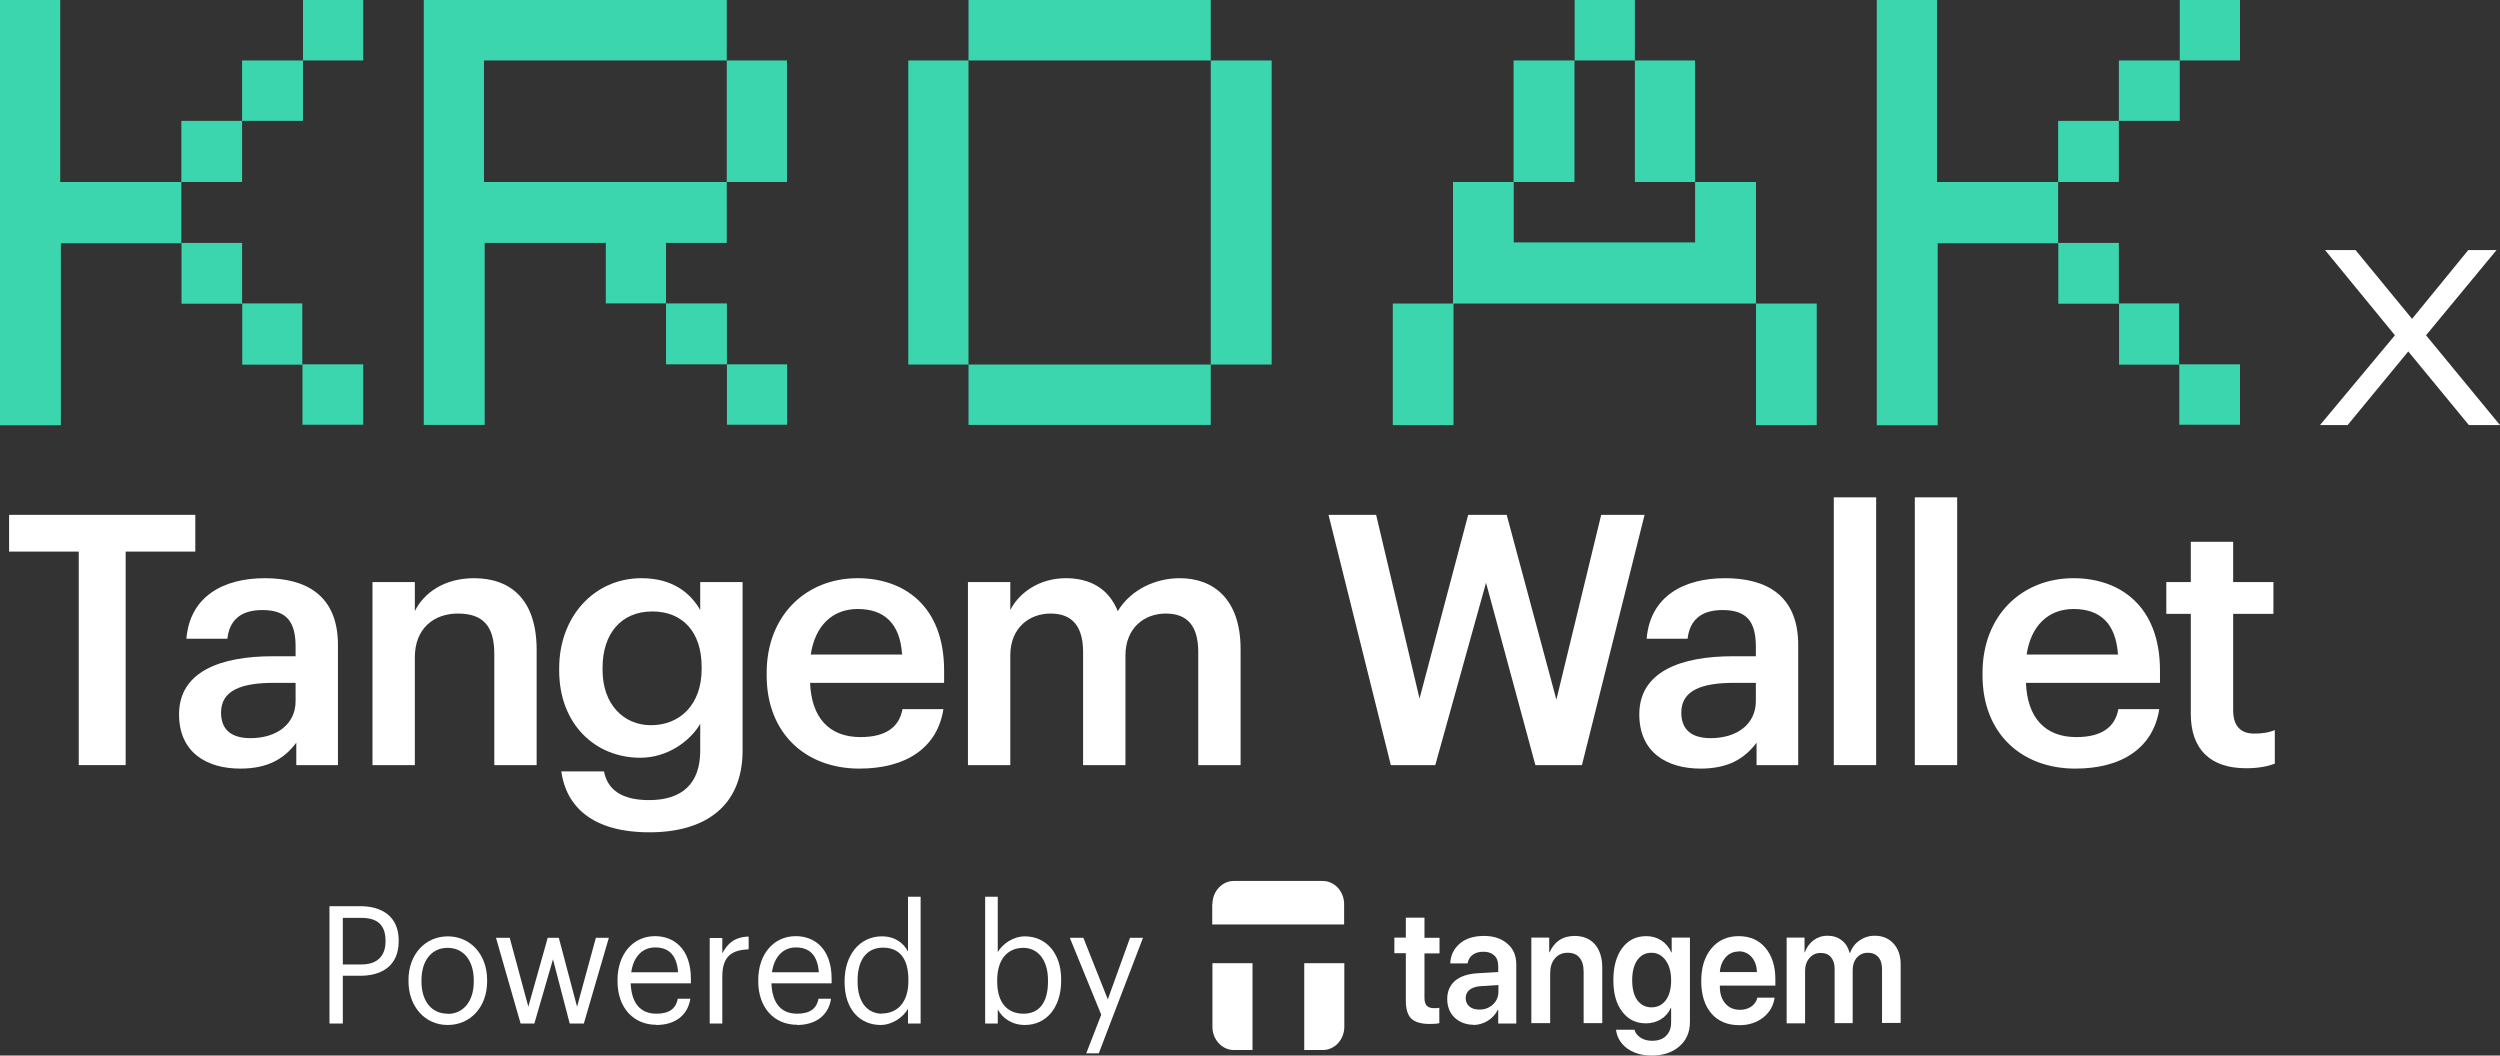 <svg width="315" height="133" viewBox="0 0 315 133" fill="none" xmlns="http://www.w3.org/2000/svg">
<rect x="0" y="0" width="315" height="133" fill="#333333" stroke="none"/>
<g clip-path="url(#clip0_1_390)">
<path d="M41.513 128.967H43.196V122.944H45.424C48.056 122.944 50.237 121.729 50.237 118.575V118.497C50.237 115.421 48.056 114.18 45.424 114.18H41.513V128.967ZM43.196 121.522V115.653H45.543C47.416 115.653 48.577 116.429 48.577 118.523V118.6C48.577 120.488 47.51 121.522 45.543 121.522H43.196Z" fill="white"/>
<path d="M56.4 129.148C59.269 129.148 61.378 126.899 61.378 123.642V123.486C61.378 120.255 59.269 117.98 56.424 117.98C53.579 117.98 51.469 120.255 51.469 123.486V123.642C51.469 126.796 53.532 129.148 56.4 129.148ZM56.4 127.726C54.361 127.726 53.105 126.123 53.105 123.667V123.512C53.105 121.031 54.385 119.428 56.4 119.428C58.415 119.428 59.695 121.031 59.695 123.538V123.693C59.695 126.123 58.415 127.752 56.4 127.752V127.726Z" fill="white"/>
<path d="M65.575 128.967H67.329L69.676 120.875L71.785 128.967H73.564L76.716 118.161H75.081L72.71 126.847L70.411 118.161H69.012L66.57 126.847L64.223 118.161H62.493L65.598 128.967H65.575Z" fill="white"/>
<path d="M82.69 129.148C84.966 129.148 86.649 128.011 86.981 125.839H85.393C85.18 127.106 84.279 127.726 82.714 127.726C80.652 127.726 79.561 126.356 79.466 123.9H87.052V123.331C87.052 119.479 84.848 117.954 82.524 117.954C79.751 117.954 77.807 120.229 77.807 123.486V123.642C77.807 126.976 79.822 129.122 82.69 129.122V129.148ZM79.537 122.504C79.798 120.591 80.912 119.376 82.548 119.376C84.184 119.376 85.274 120.255 85.44 122.504H79.537Z" fill="white"/>
<path d="M89.423 128.967H91.011V123.047C91.011 120.384 92.291 119.712 94.33 119.609V118.006C92.528 118.058 91.651 118.911 91.011 120.126V118.187H89.423V128.967Z" fill="white"/>
<path d="M100.423 129.148C102.698 129.148 104.381 128.011 104.713 125.839H103.125C102.912 127.106 102.011 127.726 100.446 127.726C98.384 127.726 97.293 126.356 97.198 123.9H104.784V123.331C104.784 119.479 102.58 117.954 100.257 117.954C97.483 117.954 95.539 120.229 95.539 123.486V123.642C95.539 126.976 97.554 129.122 100.423 129.122V129.148ZM97.27 122.504C97.53 120.591 98.645 119.376 100.28 119.376C101.916 119.376 103.007 120.255 103.172 122.504H97.27Z" fill="white"/>
<path d="M111.114 127.726C109.431 127.726 108.056 126.434 108.056 123.693V123.538C108.056 120.901 109.241 119.402 111.256 119.402C113.272 119.402 114.457 120.694 114.457 123.461V123.616C114.457 126.382 112.987 127.7 111.114 127.7V127.726ZM110.948 129.148C112.418 129.148 113.817 128.166 114.409 127.106V128.967H115.998V112.991H114.409V119.893C113.84 118.833 112.797 117.98 111.114 117.98C108.341 117.98 106.42 120.307 106.42 123.616V123.771C106.42 127.132 108.317 129.148 110.972 129.148H110.948Z" fill="white"/>
<path d="M129.131 129.148C131.905 129.148 133.706 126.873 133.706 123.564V123.409C133.706 120.048 131.762 117.98 129.131 117.98C127.661 117.98 126.31 118.937 125.717 119.971V112.991H124.129V128.967H125.717V127.183C126.286 128.269 127.495 129.148 129.131 129.148ZM128.965 127.726C126.997 127.726 125.646 126.434 125.646 123.667V123.512C125.646 120.746 127.068 119.428 128.941 119.428C130.648 119.428 132.047 120.798 132.047 123.512V123.667C132.047 126.304 130.956 127.726 128.965 127.726Z" fill="white"/>
<path d="M136.835 132.716H138.447L144.018 118.161H142.383L139.585 125.917L136.503 118.161H134.797L138.756 127.855L136.859 132.741L136.835 132.716Z" fill="white"/>
<path fill-rule="evenodd" clip-rule="evenodd" d="M152.766 113.921C152.766 112.318 153.975 111 155.468 111H166.658C168.151 111 169.36 112.318 169.36 113.921V116.481H152.742V113.921H152.766ZM164.335 132.302V121.367H169.384V129.381C169.384 130.984 168.175 132.302 166.681 132.302H164.335Z" fill="white"/>
<path d="M157.815 132.302V121.367H152.766V129.381C152.766 130.984 153.975 132.302 155.468 132.302H157.815Z" fill="white"/>
<path d="M177.136 115.628H179.483V118.161H181.379V120.126H179.483V125.736C179.483 126.175 179.578 126.511 179.767 126.718C179.957 126.925 180.265 127.028 180.692 127.028C180.976 127.028 181.19 127.028 181.355 126.977V128.915C181.071 128.993 180.668 129.019 180.146 129.019C179.056 129.019 178.297 128.786 177.823 128.347C177.373 127.907 177.136 127.157 177.136 126.098V120.1H175.69V118.135H177.136V115.602V115.628Z" fill="white"/>
<path d="M186.405 127.209C187.069 127.209 187.638 127.002 188.112 126.563C188.586 126.123 188.799 125.58 188.799 124.934V124.107L186.476 124.262C185.907 124.314 185.481 124.469 185.149 124.727C184.84 124.986 184.675 125.322 184.675 125.761C184.675 126.201 184.84 126.563 185.149 126.821C185.457 127.08 185.884 127.209 186.381 127.209H186.405ZM185.694 129.122C184.722 129.122 183.916 128.812 183.276 128.217C182.659 127.623 182.351 126.821 182.351 125.865C182.351 124.908 182.683 124.159 183.323 123.59C183.987 123.021 184.935 122.711 186.144 122.633L188.776 122.478V121.703C188.776 121.134 188.61 120.694 188.278 120.384C187.946 120.074 187.496 119.919 186.903 119.919C186.358 119.919 185.907 120.048 185.552 120.307C185.196 120.565 185.006 120.927 184.912 121.392H182.731C182.778 120.358 183.181 119.531 183.94 118.885C184.698 118.239 185.718 117.928 186.974 117.928C188.23 117.928 189.202 118.264 189.937 118.911C190.696 119.557 191.052 120.436 191.052 121.522V128.967H188.776V127.235H188.728C188.444 127.804 188.017 128.269 187.448 128.631C186.879 128.967 186.263 129.148 185.623 129.148L185.694 129.122Z" fill="white"/>
<path d="M192.948 128.941V118.135H195.2V119.996H195.247C195.532 119.35 195.935 118.833 196.457 118.471C197.002 118.109 197.642 117.928 198.4 117.928C199.491 117.928 200.344 118.29 200.961 118.988C201.577 119.712 201.885 120.694 201.885 121.935V128.915H199.538V122.452C199.538 121.677 199.372 121.082 199.017 120.669C198.685 120.255 198.187 120.048 197.523 120.048C196.86 120.048 196.314 120.281 195.911 120.772C195.508 121.237 195.319 121.884 195.319 122.659V128.915H192.972L192.948 128.941Z" fill="white"/>
<path d="M208.096 126.925C208.855 126.925 209.448 126.615 209.898 126.02C210.348 125.4 210.562 124.572 210.562 123.512C210.562 122.452 210.325 121.625 209.874 121.005C209.424 120.384 208.831 120.048 208.073 120.048C207.314 120.048 206.745 120.358 206.295 120.979C205.868 121.599 205.655 122.452 205.655 123.512C205.655 124.572 205.868 125.425 206.295 126.02C206.745 126.615 207.338 126.925 208.073 126.925H208.096ZM208.096 133C206.864 133 205.844 132.69 205.014 132.095C204.208 131.501 203.734 130.699 203.616 129.743H205.939C206.058 130.156 206.318 130.492 206.721 130.751C207.124 131.009 207.598 131.139 208.167 131.139C208.926 131.139 209.519 130.932 209.922 130.518C210.348 130.105 210.562 129.536 210.562 128.838V127.002H210.514C210.254 127.597 209.851 128.062 209.282 128.424C208.736 128.76 208.096 128.941 207.385 128.941C206.129 128.941 205.133 128.45 204.398 127.468C203.64 126.485 203.284 125.167 203.284 123.486C203.284 121.806 203.663 120.436 204.398 119.454C205.157 118.445 206.152 117.954 207.433 117.954C208.144 117.954 208.76 118.135 209.329 118.497C209.874 118.859 210.301 119.35 210.585 119.996H210.633V118.135H212.932V128.76C212.932 130.053 212.482 131.087 211.605 131.837C210.728 132.612 209.542 133 208.096 133Z" fill="white"/>
<path d="M219.072 119.893C218.408 119.893 217.863 120.126 217.437 120.617C217.01 121.108 216.749 121.729 216.702 122.478H221.372C221.348 121.703 221.135 121.082 220.708 120.591C220.281 120.1 219.736 119.867 219.072 119.867V119.893ZM221.395 125.71H223.6C223.458 126.744 222.96 127.571 222.154 128.217C221.348 128.838 220.352 129.174 219.167 129.174C217.674 129.174 216.488 128.683 215.635 127.7C214.781 126.692 214.355 125.348 214.355 123.616C214.355 121.884 214.781 120.539 215.635 119.505C216.488 118.471 217.65 117.954 219.072 117.954C220.495 117.954 221.609 118.445 222.439 119.428C223.268 120.41 223.695 121.729 223.695 123.357V124.184H216.702V124.34C216.702 125.219 216.939 125.917 217.389 126.434C217.84 126.976 218.456 127.235 219.238 127.235C219.783 127.235 220.234 127.106 220.637 126.847C221.04 126.563 221.301 126.201 221.419 125.761L221.395 125.71Z" fill="white"/>
<path d="M225.117 128.941V118.135H227.369V119.996H227.417C227.63 119.35 228.009 118.859 228.507 118.471C229.005 118.109 229.598 117.902 230.261 117.902C230.925 117.902 231.565 118.083 232.039 118.471C232.537 118.833 232.869 119.376 233.059 120.074H233.106C233.343 119.402 233.746 118.885 234.292 118.497C234.86 118.109 235.501 117.902 236.212 117.902C237.207 117.902 237.99 118.239 238.582 118.885C239.175 119.531 239.483 120.41 239.483 121.496V128.89H237.136V122.116C237.136 121.444 236.97 120.927 236.662 120.591C236.354 120.229 235.904 120.048 235.335 120.048C234.766 120.048 234.315 120.255 233.96 120.669C233.604 121.082 233.438 121.599 233.438 122.246V128.915H231.162V122.013C231.162 121.418 230.996 120.953 230.688 120.591C230.38 120.229 229.953 120.074 229.384 120.074C228.815 120.074 228.365 120.281 227.986 120.72C227.63 121.134 227.44 121.677 227.44 122.323V128.941H225.094H225.117Z" fill="white"/>
</g>
<path d="M9.922 96.403V69.501H1.146V64.871H24.608V69.501H15.832V96.403H9.922Z" fill="white"/>
<path d="M31.557 93.007C34.82 93.007 37.246 91.287 37.246 88.332V86.039H34.512C30.454 86.039 27.852 86.965 27.852 89.787C27.852 91.728 28.911 93.007 31.557 93.007ZM30.278 96.844C26.044 96.844 22.561 94.815 22.561 90.008C22.561 84.628 27.764 82.687 34.379 82.687H37.246V81.497C37.246 78.41 36.187 76.866 33.056 76.866C30.278 76.866 28.911 78.189 28.646 80.482H23.487C23.928 75.102 28.205 72.853 33.365 72.853C38.525 72.853 42.582 74.97 42.582 81.276V96.403H37.334V93.58C35.835 95.565 33.806 96.844 30.278 96.844Z" fill="white"/>
<path d="M46.934 96.403V73.338H52.27V76.999C53.373 74.749 55.93 72.853 59.723 72.853C64.353 72.853 67.617 75.543 67.617 81.894V96.403H62.281V82.379C62.281 78.895 60.87 77.307 57.694 77.307C54.696 77.307 52.27 79.159 52.27 82.82V96.403H46.934Z" fill="white"/>
<path d="M82.011 91.375C85.716 91.375 88.406 88.729 88.406 84.319V84.01C88.406 79.644 86.024 77.043 82.188 77.043C78.219 77.043 75.925 79.909 75.925 84.099V84.451C75.925 88.729 78.571 91.375 82.011 91.375ZM81.835 104.87C74.602 104.87 71.339 101.606 70.722 97.196H76.102C76.543 99.49 78.307 100.813 81.791 100.813C85.936 100.813 88.229 98.74 88.229 94.594V91.199C86.95 93.404 84.084 95.476 80.688 95.476C74.911 95.476 70.457 91.155 70.457 84.496V84.187C70.457 77.704 74.867 72.853 80.82 72.853C84.613 72.853 86.906 74.573 88.229 76.866V73.338H93.565V94.683C93.521 101.474 88.979 104.87 81.835 104.87Z" fill="white"/>
<path d="M108.286 96.844C101.495 96.844 96.6 92.389 96.6 85.113V84.76C96.6 77.616 101.495 72.853 108.066 72.853C113.799 72.853 118.959 76.249 118.959 84.496V86.039H102.068C102.245 90.405 104.45 92.874 108.419 92.874C111.638 92.874 113.314 91.596 113.711 89.347H118.87C118.121 94.198 114.196 96.844 108.286 96.844ZM102.157 82.467H113.667C113.402 78.498 111.373 76.734 108.066 76.734C104.847 76.734 102.686 78.895 102.157 82.467Z" fill="white"/>
<path d="M121.961 96.403V73.338H127.297V76.866C128.399 74.705 130.913 72.853 134.309 72.853C137.308 72.853 139.689 74.132 140.836 76.999C142.6 74.132 145.775 72.853 148.641 72.853C152.875 72.853 156.315 75.455 156.315 81.805V96.403H150.979V82.158C150.979 78.763 149.523 77.307 146.877 77.307C144.231 77.307 141.806 79.071 141.806 82.599V96.403H136.47V82.158C136.47 78.763 134.97 77.307 132.368 77.307C129.722 77.307 127.297 79.071 127.297 82.599V96.403H121.961Z" fill="white"/>
<path d="M175.245 96.403L167.395 64.871H173.392L178.861 88.023L184.991 64.871H189.842L196.104 88.156L201.749 64.871H207.217L199.323 96.403H193.458L187.24 73.426L180.845 96.403H175.245Z" fill="white"/>
<path d="M215.549 93.007C218.812 93.007 221.238 91.287 221.238 88.332V86.039H218.503C214.446 86.039 211.844 86.965 211.844 89.787C211.844 91.728 212.903 93.007 215.549 93.007ZM214.27 96.844C210.036 96.844 206.552 94.815 206.552 90.008C206.552 84.628 211.756 82.687 218.371 82.687H221.238V81.497C221.238 78.41 220.179 76.866 217.048 76.866C214.27 76.866 212.903 78.189 212.638 80.482H207.478C207.919 75.102 212.197 72.853 217.357 72.853C222.516 72.853 226.574 74.97 226.574 81.276V96.403H221.326V93.58C219.826 95.565 217.798 96.844 214.27 96.844Z" fill="white"/>
<path d="M231.058 96.403V62.666H236.394V96.403H231.058Z" fill="white"/>
<path d="M241.267 96.403V62.666H246.603V96.403H241.267Z" fill="white"/>
<path d="M261.486 96.844C254.694 96.844 249.799 92.389 249.799 85.113V84.76C249.799 77.616 254.694 72.853 261.265 72.853C266.998 72.853 272.158 76.249 272.158 84.496V86.039H255.268C255.444 90.405 257.649 92.874 261.618 92.874C264.837 92.874 266.513 91.596 266.91 89.347H272.07C271.32 94.198 267.395 96.844 261.486 96.844ZM255.356 82.467H266.866C266.601 78.498 264.573 76.734 261.265 76.734C258.046 76.734 255.885 78.895 255.356 82.467Z" fill="white"/>
<path d="M283.01 96.799C278.424 96.799 276.042 94.33 276.042 89.964V77.351H272.955V73.338H276.042V68.267H281.378V73.338H286.45V77.351H281.378V89.479C281.378 91.507 282.348 92.433 284.024 92.433C285.083 92.433 285.876 92.301 286.626 91.993V96.226C285.788 96.535 284.642 96.799 283.01 96.799Z" fill="white"/>
<path d="M292.32 53.562L301.76 42.245L292.96 31.512H296.8L303.92 40.178L311 31.512H314.56L305.68 42.245L315 53.562H311.08L303.44 44.28L295.8 53.562H292.32Z" fill="white"/>
<path d="M38.112 53.563V45.949H30.524V38.269H22.871V30.654H7.674V53.585H0V0H7.588V22.931H22.85V30.611H30.503V38.225H38.09V45.905H45.765V53.52H38.09L38.112 53.563ZM22.85 22.931V15.229H30.503V22.931H22.85ZM30.503 15.229V7.615H38.177V15.229H30.503ZM38.177 7.615V0H45.765V7.615H38.177ZM91.594 30.611H83.92V38.225H91.594V45.905H99.182V53.52H91.594V45.905H83.92V38.225H76.332V30.611H61.07V53.542H53.396V0H91.573V7.615H99.16V22.931H91.573V7.615H60.983V22.931H91.573V30.611H91.594ZM152.556 53.542H122.032V45.927H114.444V7.615H122.032V45.927H152.556V53.542ZM152.556 45.927V7.615H122.032V0H152.556V7.615H160.23V45.927H152.556ZM213.582 22.931H205.995V7.615H198.407V0H205.995V7.615H213.582V22.931H221.257V38.247H228.909V53.563H221.257V38.247H183.145V53.563H175.492V38.247H183.08V22.931H190.733V30.546H213.582V22.931ZM198.385 7.615V22.931H190.711V7.615H198.385ZM274.587 53.563V45.949H267V38.269H259.347V30.654H244.15V53.585H236.475V0H244.063V22.931H259.325V30.611H266.978V38.225H274.566V45.905H282.24V53.52H274.566L274.587 53.563ZM259.325 22.931V15.229H266.978V22.931H259.325ZM266.978 15.229V7.615H274.652V15.229H266.978ZM274.652 7.615V0H282.24V7.615H274.652Z" fill="#3BD5AE"/>
<defs>
<clipPath id="clip0_1_390">
<rect width="197.994" height="22" fill="white" transform="translate(41.513 111)"/>
</clipPath>
</defs>
</svg>
